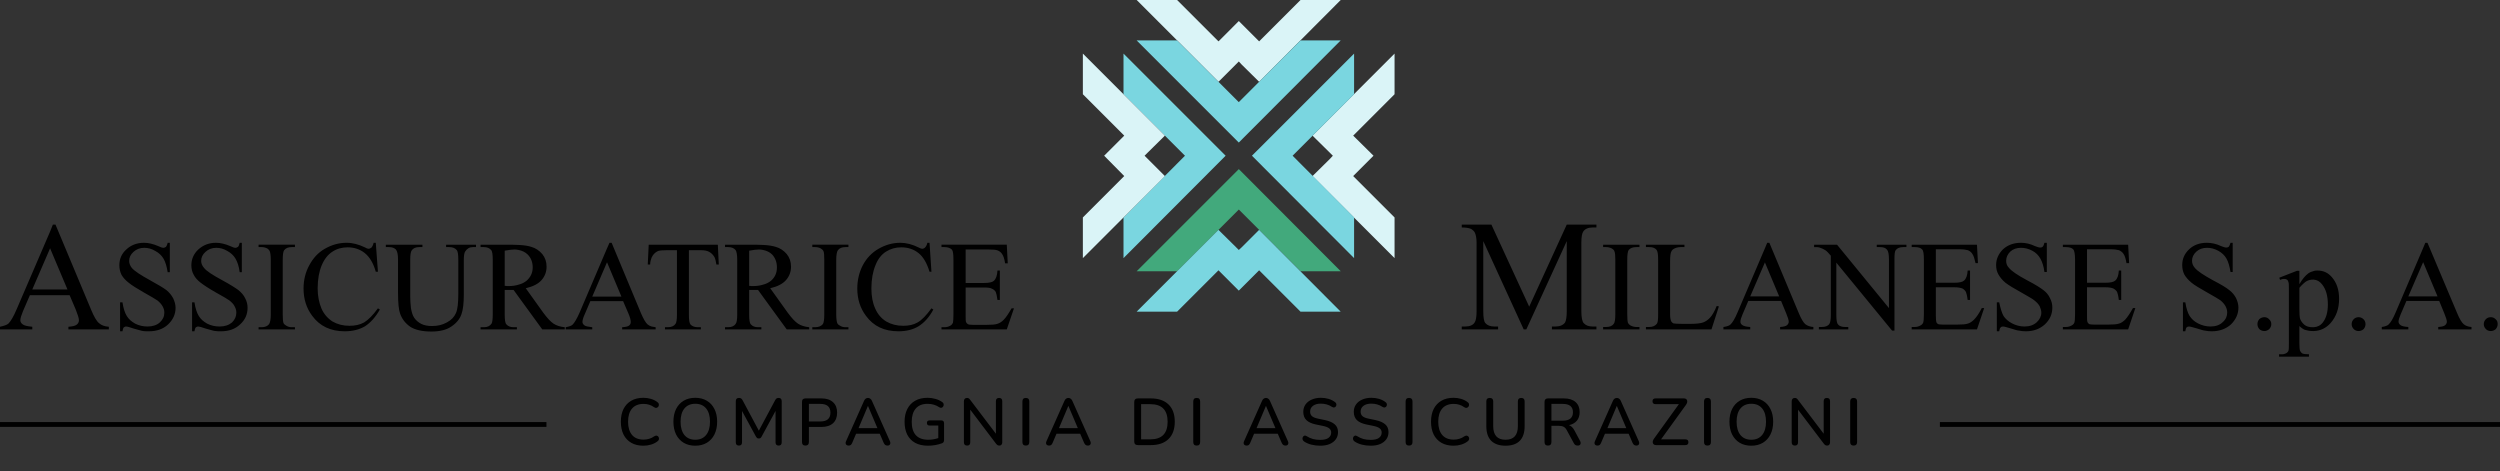 <svg xmlns="http://www.w3.org/2000/svg" width="366" height="69" viewBox="0 0 366 69" fill="none"><rect x="0" y="0" width="366" height="69" fill="#333333" stroke="none"/><g clip-path="url(#clip0)"><path d="M111.71 43.459V41.672C112.165 41.567 112.55 41.357 112.865 41.112C113.461 40.587 113.741 39.957 113.741 39.151C113.741 38.381 113.496 37.75 113.04 37.26C112.69 36.91 112.235 36.7 111.71 36.595V35.859C112.515 35.894 113.11 35.999 113.566 36.139C114.196 36.315 114.721 36.665 115.176 37.19C115.597 37.715 115.807 38.311 115.807 39.046C115.807 39.782 115.562 40.447 115.071 41.007C114.581 41.568 113.811 41.953 112.76 42.198L115.317 45.77C115.912 46.575 116.402 47.1 116.822 47.38C117.243 47.661 117.803 47.836 118.468 47.906V48.221H115.176L111.71 43.459ZM124.211 47.906V48.221H118.923V47.906H119.344C119.869 47.906 120.219 47.731 120.464 47.451C120.604 47.24 120.674 46.785 120.674 46.05V38.031C120.674 37.4 120.639 36.98 120.569 36.805C120.499 36.63 120.394 36.525 120.184 36.385C119.939 36.245 119.659 36.175 119.344 36.175H118.923V35.824H124.211V36.175H123.791C123.266 36.175 122.916 36.315 122.67 36.63C122.53 36.805 122.425 37.295 122.425 38.031V46.05C122.425 46.68 122.495 47.065 122.565 47.276C122.635 47.451 122.74 47.556 122.951 47.661C123.196 47.836 123.476 47.906 123.791 47.906H124.211ZM136.083 35.544L136.363 39.782H136.083C135.697 38.521 135.172 37.61 134.472 37.05C133.771 36.49 132.931 36.21 131.95 36.21C131.11 36.21 130.375 36.42 129.709 36.84C129.044 37.26 128.519 37.925 128.168 38.836C127.783 39.746 127.573 40.902 127.573 42.233C127.573 43.353 127.748 44.334 128.133 45.174C128.484 45.98 129.009 46.61 129.744 47.065C130.48 47.486 131.285 47.696 132.231 47.696C133.036 47.696 133.736 47.556 134.332 47.206C134.962 46.855 135.627 46.155 136.363 45.139L136.643 45.314C136.048 46.435 135.312 47.24 134.472 47.766C133.666 48.256 132.686 48.501 131.53 48.501C129.464 48.501 127.888 47.766 126.768 46.225C125.927 45.104 125.507 43.774 125.507 42.233C125.507 41.007 125.787 39.852 126.312 38.836C126.873 37.785 127.643 36.98 128.624 36.42C129.604 35.859 130.655 35.544 131.81 35.544C132.686 35.544 133.596 35.789 134.437 36.21C134.717 36.35 134.892 36.42 134.997 36.42C135.172 36.42 135.312 36.35 135.417 36.245C135.592 36.069 135.697 35.859 135.767 35.544H136.083ZM141.37 36.525V41.427H144.067C144.802 41.427 145.257 41.322 145.503 41.112C145.818 40.832 145.993 40.307 146.028 39.606H146.378V43.914H146.028C145.958 43.318 145.853 42.933 145.783 42.758C145.678 42.548 145.468 42.373 145.222 42.268C144.977 42.128 144.592 42.093 144.067 42.093H141.37V46.155C141.37 46.715 141.37 47.065 141.44 47.17C141.475 47.276 141.581 47.38 141.686 47.451C141.791 47.521 142.036 47.556 142.386 47.556H144.487C145.187 47.556 145.678 47.521 145.993 47.416C146.343 47.31 146.623 47.135 146.938 46.82C147.289 46.47 147.674 45.875 148.094 45.139H148.444L147.394 48.221H137.834V47.906H138.254C138.569 47.906 138.849 47.836 139.094 47.696C139.304 47.591 139.409 47.451 139.514 47.24C139.549 47.065 139.584 46.645 139.584 46.05V37.995C139.584 37.225 139.514 36.735 139.374 36.56C139.129 36.315 138.779 36.175 138.254 36.175H137.834V35.824H147.394L147.534 38.556H147.149C147.043 37.891 146.903 37.47 146.728 37.225C146.588 36.98 146.343 36.77 146.063 36.665C145.818 36.56 145.363 36.525 144.767 36.525H141.37ZM111.71 35.86V36.595C111.535 36.56 111.324 36.525 111.114 36.525C110.764 36.525 110.274 36.595 109.679 36.7V41.848C109.784 41.848 109.889 41.848 109.959 41.883H110.169C110.764 41.883 111.289 41.813 111.71 41.673V43.459L110.974 42.443H110.204H109.959H109.679V46.05C109.679 46.821 109.749 47.311 109.924 47.486C110.169 47.766 110.519 47.906 110.974 47.906H111.464V48.221H106.142V47.906H106.597C107.122 47.906 107.507 47.731 107.717 47.381C107.858 47.206 107.928 46.751 107.928 46.05V38.031C107.928 37.261 107.823 36.77 107.682 36.595C107.437 36.315 107.087 36.175 106.597 36.175H106.142V35.825H110.659C111.044 35.825 111.394 35.86 111.71 35.86ZM95.391 48.221V47.801C95.566 47.836 95.776 47.871 95.986 47.906V48.221H95.391ZM95.391 37.716C95.461 37.611 95.496 37.506 95.566 37.401C95.776 37.086 96.056 36.875 96.371 36.735C96.617 36.665 97.037 36.63 97.597 36.63H99.103V46.085C99.103 46.786 99.033 47.241 98.893 47.416C98.683 47.731 98.297 47.906 97.772 47.906H97.352V48.221H102.605V47.906H102.185C101.694 47.906 101.344 47.766 101.099 47.521C100.924 47.311 100.854 46.856 100.854 46.085V36.63H102.605C103.13 36.63 103.515 36.7 103.83 36.875C104.146 37.05 104.391 37.296 104.601 37.646C104.706 37.856 104.811 38.241 104.881 38.731H105.231L105.091 35.825H95.391V37.716ZM95.391 35.825V37.716C95.286 37.996 95.181 38.346 95.181 38.731H94.831L94.971 35.825H95.391ZM95.391 47.801C95.146 47.731 94.971 47.626 94.796 47.486C94.515 47.241 94.2 46.681 93.85 45.875L89.543 35.545H89.228L88.842 36.42V38.451L88.877 38.416L90.978 43.424H88.842V44.089H91.224L91.994 45.875C92.239 46.435 92.344 46.856 92.344 47.136C92.344 47.346 92.274 47.521 92.099 47.661C91.924 47.801 91.574 47.871 91.084 47.906V48.221H95.391V47.801ZM88.842 36.42V38.451L86.706 43.424H88.842V44.089H86.426L85.586 46.05C85.376 46.506 85.27 46.891 85.27 47.136C85.27 47.311 85.376 47.486 85.551 47.626C85.726 47.766 86.111 47.836 86.706 47.906V48.221H82.819V47.906C83.344 47.801 83.66 47.696 83.835 47.521C84.115 47.241 84.465 46.646 84.85 45.77L88.842 36.42ZM75.921 43.459V41.672C76.376 41.567 76.761 41.357 77.076 41.112C77.671 40.587 77.987 39.957 77.987 39.151C77.987 38.381 77.742 37.75 77.251 37.26C76.901 36.91 76.446 36.7 75.921 36.595V35.859C76.726 35.894 77.356 35.999 77.776 36.139C78.407 36.315 78.932 36.665 79.387 37.19C79.808 37.715 80.018 38.311 80.018 39.046C80.018 39.782 79.773 40.447 79.282 41.007C78.792 41.568 78.022 41.953 76.971 42.198L79.527 45.77C80.123 46.575 80.613 47.1 81.033 47.38C81.454 47.661 82.014 47.836 82.679 47.906V48.221H79.387L75.921 43.459ZM10.19 43.213H7.319V42.373H9.875L7.319 36.315V36.385V33.933L7.739 32.883H8.124L13.342 45.349C13.762 46.365 14.148 47.03 14.498 47.31C14.848 47.626 15.338 47.801 15.934 47.836V48.221H10.015V47.836C10.611 47.801 11.031 47.696 11.241 47.521C11.451 47.346 11.556 47.135 11.556 46.89C11.556 46.575 11.381 46.085 11.101 45.349L10.19 43.213ZM75.921 35.86V36.595C75.746 36.56 75.535 36.525 75.325 36.525C74.975 36.525 74.485 36.595 73.889 36.7V41.848C73.995 41.848 74.1 41.848 74.205 41.883H74.415C74.975 41.883 75.5 41.813 75.921 41.673V43.459L75.185 42.443H74.415H74.17H73.889V46.05C73.889 46.821 73.96 47.311 74.135 47.486C74.38 47.766 74.73 47.906 75.185 47.906H75.675V48.221H70.353V47.906H70.843C71.368 47.906 71.718 47.731 71.963 47.381C72.068 47.206 72.138 46.751 72.138 46.05V38.031C72.138 37.261 72.068 36.77 71.893 36.595C71.648 36.315 71.298 36.175 70.843 36.175H70.353V35.825H74.87C75.255 35.825 75.605 35.86 75.921 35.86ZM24.863 35.544V39.852H24.548C24.408 39.011 24.233 38.381 23.953 37.891C23.673 37.4 23.252 37.015 22.727 36.735C22.202 36.42 21.677 36.28 21.116 36.28C20.486 36.28 19.961 36.49 19.54 36.875C19.12 37.26 18.91 37.68 18.91 38.206C18.91 38.556 19.05 38.906 19.295 39.221C19.68 39.676 20.591 40.272 21.992 41.042C23.147 41.672 23.953 42.163 24.373 42.478C24.793 42.828 25.108 43.213 25.354 43.669C25.564 44.124 25.704 44.579 25.704 45.069C25.704 46.015 25.319 46.82 24.618 47.486C23.883 48.186 22.937 48.501 21.782 48.501C21.431 48.501 21.081 48.501 20.766 48.431C20.591 48.396 20.206 48.291 19.61 48.116C19.015 47.906 18.63 47.801 18.455 47.801C18.315 47.801 18.21 47.871 18.105 47.941C18.035 48.046 17.965 48.221 17.93 48.501H17.579V44.264H17.93C18.07 45.174 18.28 45.805 18.56 46.26C18.84 46.715 19.225 47.065 19.786 47.38C20.346 47.661 20.941 47.801 21.607 47.801C22.342 47.801 22.972 47.591 23.392 47.206C23.848 46.785 24.058 46.33 24.058 45.77C24.058 45.455 23.988 45.174 23.813 44.859C23.638 44.544 23.392 44.264 23.042 43.984C22.797 43.809 22.132 43.423 21.081 42.828C20.031 42.233 19.26 41.742 18.84 41.392C18.385 41.042 18.035 40.657 17.79 40.237C17.579 39.816 17.474 39.326 17.474 38.836C17.474 37.925 17.79 37.155 18.49 36.525C19.155 35.894 20.031 35.544 21.081 35.544C21.747 35.544 22.447 35.719 23.182 36.035C23.533 36.21 23.778 36.28 23.883 36.28C24.058 36.28 24.198 36.21 24.303 36.139C24.373 36.035 24.478 35.859 24.548 35.544H24.863ZM35.404 35.544V39.852H35.089C34.984 39.011 34.774 38.381 34.493 37.891C34.213 37.4 33.793 37.015 33.268 36.735C32.742 36.42 32.217 36.28 31.657 36.28C31.027 36.28 30.501 36.49 30.081 36.875C29.661 37.26 29.451 37.68 29.451 38.206C29.451 38.556 29.591 38.906 29.871 39.221C30.221 39.676 31.132 40.272 32.567 41.042C33.723 41.672 34.493 42.163 34.914 42.478C35.334 42.828 35.684 43.213 35.894 43.669C36.139 44.124 36.244 44.579 36.244 45.069C36.244 46.015 35.894 46.82 35.159 47.486C34.423 48.186 33.478 48.501 32.357 48.501C31.972 48.501 31.657 48.501 31.307 48.431C31.132 48.396 30.746 48.291 30.151 48.116C29.556 47.906 29.171 47.801 29.03 47.801C28.855 47.801 28.75 47.871 28.645 47.941C28.575 48.046 28.505 48.221 28.47 48.501H28.12V44.264H28.47C28.61 45.174 28.82 45.805 29.101 46.26C29.381 46.715 29.766 47.065 30.326 47.38C30.887 47.661 31.482 47.801 32.147 47.801C32.918 47.801 33.513 47.591 33.968 47.206C34.388 46.785 34.599 46.33 34.599 45.77C34.599 45.455 34.528 45.174 34.353 44.859C34.213 44.544 33.933 44.264 33.583 43.984C33.338 43.809 32.708 43.423 31.622 42.828C30.571 42.233 29.836 41.742 29.381 41.392C28.925 41.042 28.575 40.657 28.365 40.237C28.12 39.816 28.015 39.326 28.015 38.836C28.015 37.925 28.365 37.155 29.03 36.525C29.731 35.894 30.571 35.544 31.622 35.544C32.287 35.544 32.988 35.719 33.723 36.035C34.073 36.21 34.318 36.28 34.458 36.28C34.599 36.28 34.739 36.21 34.844 36.139C34.949 36.035 35.019 35.859 35.089 35.544H35.404ZM43.178 47.906V48.221H37.855V47.906H38.31C38.801 47.906 39.186 47.731 39.396 47.451C39.536 47.24 39.641 46.785 39.641 46.05V38.031C39.641 37.4 39.571 36.98 39.501 36.805C39.431 36.63 39.326 36.525 39.151 36.385C38.871 36.245 38.591 36.175 38.31 36.175H37.855V35.824H43.178V36.175H42.723C42.197 36.175 41.847 36.315 41.602 36.63C41.462 36.805 41.392 37.295 41.392 38.031V46.05C41.392 46.68 41.427 47.065 41.497 47.276C41.567 47.451 41.707 47.556 41.882 47.661C42.163 47.836 42.408 47.906 42.723 47.906H43.178ZM55.014 35.544L55.33 39.782H55.014C54.664 38.521 54.104 37.61 53.404 37.05C52.703 36.49 51.863 36.21 50.882 36.21C50.077 36.21 49.306 36.42 48.676 36.84C48.011 37.26 47.485 37.925 47.1 38.836C46.715 39.746 46.505 40.902 46.505 42.233C46.505 43.353 46.715 44.334 47.065 45.174C47.415 45.98 47.976 46.61 48.676 47.065C49.411 47.486 50.217 47.696 51.162 47.696C51.968 47.696 52.668 47.556 53.298 47.206C53.894 46.855 54.594 46.155 55.33 45.139L55.61 45.314C54.979 46.435 54.244 47.24 53.438 47.766C52.598 48.256 51.617 48.501 50.462 48.501C48.431 48.501 46.82 47.766 45.699 46.225C44.859 45.104 44.439 43.774 44.439 42.233C44.439 41.007 44.719 39.852 45.279 38.836C45.84 37.785 46.575 36.98 47.555 36.42C48.536 35.859 49.587 35.544 50.742 35.544C51.653 35.544 52.528 35.789 53.404 36.21C53.649 36.35 53.824 36.42 53.929 36.42C54.104 36.42 54.244 36.35 54.384 36.245C54.524 36.069 54.629 35.859 54.699 35.544H55.014ZM65.31 36.175V35.825H69.687V36.175H69.232C68.742 36.175 68.391 36.385 68.111 36.805C67.971 36.98 67.901 37.436 67.901 38.101V43.144C67.901 44.369 67.796 45.35 67.551 46.015C67.306 46.716 66.816 47.311 66.08 47.801C65.38 48.291 64.399 48.537 63.139 48.537C61.808 48.537 60.757 48.291 60.057 47.836C59.357 47.346 58.866 46.716 58.586 45.945C58.376 45.385 58.271 44.369 58.271 42.864V38.031C58.271 37.261 58.166 36.77 57.956 36.525C57.746 36.315 57.431 36.175 56.94 36.175H56.485V35.825H61.843V36.175H61.353C60.862 36.175 60.477 36.35 60.267 36.665C60.127 36.875 60.057 37.331 60.057 38.031V43.424C60.057 43.914 60.092 44.474 60.162 45.105C60.267 45.7 60.407 46.19 60.652 46.541C60.898 46.891 61.213 47.171 61.668 47.416C62.088 47.626 62.613 47.731 63.244 47.731C64.084 47.731 64.785 47.556 65.415 47.206C66.08 46.856 66.501 46.401 66.746 45.84C66.991 45.315 67.096 44.369 67.096 43.039V38.031C67.096 37.261 67.026 36.77 66.851 36.595C66.606 36.315 66.255 36.175 65.765 36.175H65.31ZM7.319 43.213H4.377L3.362 45.56C3.117 46.155 2.977 46.61 2.977 46.89C2.977 47.1 3.082 47.31 3.327 47.486C3.537 47.661 3.992 47.766 4.728 47.836V48.221H0V47.836C0.63 47.696 1.016 47.556 1.226 47.38C1.576 47.03 1.996 46.33 2.451 45.244L7.319 33.933V36.385L4.728 42.373H7.319V43.213Z" fill="black"></path><path d="M354.716 44.054V43.388H356.853L354.752 38.381L354.717 38.451V36.385L355.067 35.544H355.382L359.724 45.84C360.075 46.68 360.39 47.206 360.67 47.451C360.95 47.696 361.335 47.836 361.825 47.871V48.221H356.958V47.871C357.448 47.836 357.763 47.766 357.938 47.626C358.113 47.486 358.219 47.31 358.219 47.1C358.219 46.855 358.078 46.435 357.833 45.84L357.098 44.054H354.716ZM364.642 46.435C364.957 46.435 365.167 46.54 365.378 46.75C365.588 46.925 365.658 47.17 365.658 47.451C365.658 47.731 365.553 47.976 365.378 48.186C365.167 48.361 364.922 48.466 364.642 48.466C364.362 48.466 364.117 48.361 363.942 48.186C363.732 47.976 363.627 47.731 363.627 47.451C363.627 47.17 363.732 46.925 363.942 46.715C364.117 46.541 364.362 46.435 364.642 46.435ZM354.717 36.385V38.451L352.58 43.388H354.716V44.054H352.3L351.459 46.015C351.249 46.505 351.144 46.855 351.144 47.1C351.144 47.276 351.249 47.451 351.424 47.591C351.6 47.731 351.985 47.836 352.58 47.871V48.221H348.693V47.871C349.183 47.801 349.534 47.661 349.673 47.521C349.989 47.24 350.339 46.645 350.724 45.735L354.717 36.385ZM338.733 48.467V47.906C339.258 47.871 339.714 47.661 340.063 47.206C340.554 46.576 340.799 45.7 340.799 44.58C340.799 43.319 340.519 42.338 339.958 41.638C339.608 41.183 339.188 40.973 338.732 40.938V39.677C338.907 39.607 339.117 39.607 339.292 39.607C340.133 39.607 340.833 39.922 341.394 40.587C342.093 41.393 342.444 42.443 342.444 43.739C342.444 45.175 342.024 46.365 341.183 47.311C340.518 48.046 339.713 48.431 338.733 48.467ZM345.296 46.435C345.576 46.435 345.821 46.54 346.032 46.75C346.207 46.925 346.312 47.17 346.312 47.451C346.312 47.731 346.207 47.976 346.032 48.186C345.821 48.361 345.576 48.466 345.296 48.466C345.016 48.466 344.771 48.361 344.596 48.186C344.386 47.976 344.281 47.731 344.281 47.451C344.281 47.17 344.387 46.925 344.596 46.715C344.771 46.541 345.016 46.435 345.296 46.435ZM338.732 39.677V40.938L338.593 40.937C338.278 40.937 337.997 41.007 337.717 41.147C337.507 41.252 337.122 41.567 336.632 42.128V45.244C336.632 45.945 336.666 46.365 336.702 46.575C336.807 46.925 337.017 47.24 337.332 47.521C337.648 47.801 338.068 47.906 338.593 47.906L338.733 47.906V48.467L338.628 48.466C338.173 48.466 337.788 48.396 337.437 48.291C337.192 48.186 336.912 48.011 336.632 47.731V50.287C336.632 50.847 336.667 51.198 336.738 51.373C336.808 51.513 336.912 51.653 337.088 51.758C337.263 51.828 337.578 51.863 338.033 51.863V52.213H333.656V51.863H333.901C334.216 51.898 334.496 51.828 334.741 51.688C334.846 51.618 334.952 51.513 335.022 51.373C335.092 51.198 335.092 50.847 335.092 50.217V42.303C335.092 41.778 335.092 41.427 335.022 41.287C334.987 41.112 334.917 41.007 334.812 40.937C334.706 40.867 334.566 40.832 334.356 40.832C334.216 40.832 334.041 40.867 333.796 40.972L333.69 40.657L336.282 39.641H336.632V41.602C337.052 40.867 337.508 40.342 337.928 40.027C338.172 39.852 338.451 39.748 338.732 39.677ZM258.369 44.054V43.388H260.47L258.369 38.381V38.451V36.385L258.719 35.544H259.034L263.341 45.84C263.692 46.68 264.006 47.206 264.286 47.451C264.602 47.696 264.987 47.836 265.477 47.871V48.221H260.609V47.871C261.1 47.836 261.414 47.766 261.59 47.626C261.765 47.486 261.87 47.31 261.87 47.1C261.87 46.855 261.73 46.435 261.485 45.84L260.749 44.054H258.369ZM265.583 35.825H268.944L276.543 45.105V37.961C276.543 37.226 276.438 36.735 276.263 36.56C276.053 36.28 275.703 36.175 275.213 36.175H274.757V35.825H279.1V36.175H278.645C278.119 36.175 277.769 36.315 277.523 36.63C277.383 36.84 277.349 37.261 277.349 37.961V48.397H276.998L268.839 38.451V46.085C268.839 46.821 268.909 47.311 269.084 47.486C269.295 47.766 269.68 47.871 270.135 47.871H270.59V48.221H266.283V47.871H266.703C267.228 47.871 267.614 47.731 267.824 47.416C267.964 47.206 268.034 46.751 268.034 46.085V37.436C267.684 37.016 267.404 36.735 267.229 36.63C267.019 36.49 266.739 36.35 266.388 36.245C266.213 36.175 265.933 36.175 265.583 36.175L265.583 35.825ZM283.407 36.49V41.393H286.138C286.838 41.393 287.294 41.288 287.539 41.078C287.854 40.797 288.03 40.307 288.064 39.607H288.415V43.914H288.064C287.994 43.319 287.889 42.934 287.819 42.759C287.714 42.548 287.539 42.373 287.294 42.233C287.013 42.128 286.629 42.058 286.138 42.058H283.407V46.155C283.407 46.681 283.442 47.031 283.477 47.136C283.512 47.276 283.617 47.346 283.722 47.451C283.862 47.486 284.072 47.521 284.423 47.521H286.523C287.224 47.521 287.749 47.486 288.064 47.381C288.379 47.311 288.66 47.101 288.975 46.821C289.36 46.435 289.745 45.875 290.13 45.105H290.481L289.43 48.221H279.87V47.871H280.325C280.606 47.871 280.886 47.801 281.131 47.661C281.341 47.556 281.481 47.416 281.551 47.241C281.621 47.031 281.656 46.646 281.656 46.015V37.996C281.656 37.191 281.586 36.7 281.411 36.525C281.201 36.28 280.816 36.175 280.325 36.175H279.87V35.825H289.43L289.57 38.521H289.22C289.08 37.891 288.94 37.436 288.764 37.191C288.624 36.946 288.414 36.77 288.099 36.63C287.854 36.56 287.434 36.49 286.803 36.49H283.407ZM299.655 35.544V39.816H299.305C299.2 39.011 298.99 38.346 298.71 37.855C298.43 37.365 298.044 36.98 297.519 36.7C296.994 36.42 296.433 36.28 295.873 36.28C295.243 36.28 294.718 36.455 294.297 36.84C293.912 37.225 293.702 37.68 293.702 38.171C293.702 38.556 293.807 38.906 294.087 39.186C294.472 39.676 295.348 40.272 296.784 41.042C297.939 41.638 298.71 42.128 299.165 42.478C299.585 42.793 299.9 43.178 300.11 43.633C300.356 44.089 300.461 44.544 300.461 45.034C300.461 45.98 300.11 46.785 299.375 47.486C298.64 48.151 297.729 48.501 296.574 48.501C296.223 48.501 295.874 48.466 295.558 48.396C295.348 48.396 294.963 48.256 294.367 48.081C293.772 47.906 293.422 47.801 293.247 47.801C293.107 47.801 292.967 47.836 292.897 47.941C292.792 48.011 292.722 48.221 292.686 48.501H292.336V44.264H292.686C292.861 45.139 293.071 45.805 293.317 46.26C293.596 46.68 294.017 47.065 294.577 47.346C295.103 47.626 295.733 47.801 296.363 47.801C297.134 47.801 297.729 47.591 298.184 47.17C298.604 46.785 298.85 46.295 298.85 45.77C298.85 45.455 298.744 45.139 298.604 44.824C298.43 44.509 298.149 44.229 297.799 43.949C297.589 43.774 296.924 43.388 295.873 42.793C294.788 42.198 294.052 41.742 293.597 41.392C293.141 41.007 292.826 40.622 292.581 40.202C292.336 39.782 292.231 39.326 292.231 38.801C292.231 37.925 292.581 37.155 293.246 36.49C293.947 35.859 294.822 35.544 295.873 35.544C296.538 35.544 297.203 35.684 297.939 36.035C298.289 36.175 298.534 36.245 298.674 36.245C298.849 36.245 298.954 36.21 299.059 36.105C299.164 35.999 299.234 35.824 299.305 35.544H299.655ZM305.539 36.49V41.393H308.235C308.971 41.393 309.425 41.288 309.671 41.078C309.986 40.797 310.161 40.307 310.196 39.607H310.547V43.914H310.196C310.126 43.319 310.021 42.934 309.951 42.759C309.846 42.548 309.636 42.373 309.391 42.233C309.146 42.128 308.761 42.058 308.235 42.058H305.539V46.155C305.539 46.681 305.539 47.031 305.609 47.136C305.644 47.276 305.749 47.346 305.854 47.451C305.994 47.486 306.204 47.521 306.554 47.521H308.655C309.355 47.521 309.881 47.486 310.196 47.381C310.511 47.311 310.792 47.101 311.106 46.821C311.457 46.435 311.842 45.875 312.262 45.105H312.613L311.562 48.221H302.002V47.871H302.422C302.737 47.871 303.017 47.801 303.263 47.661C303.473 47.556 303.613 47.416 303.683 47.241C303.753 47.031 303.788 46.646 303.788 46.015V37.996C303.788 37.191 303.683 36.7 303.543 36.525C303.333 36.28 302.947 36.175 302.422 36.175H302.002V35.825H311.562L311.702 38.521H311.317C311.212 37.891 311.072 37.436 310.897 37.191C310.757 36.946 310.511 36.77 310.231 36.63C309.986 36.56 309.531 36.49 308.936 36.49H305.539ZM326.865 35.544V39.816H326.55C326.41 39.011 326.235 38.346 325.955 37.855C325.675 37.365 325.255 36.98 324.729 36.7C324.204 36.42 323.679 36.28 323.118 36.28C322.488 36.28 321.963 36.455 321.542 36.84C321.123 37.225 320.912 37.68 320.912 38.171C320.912 38.556 321.052 38.906 321.297 39.186C321.682 39.676 322.593 40.272 323.994 41.042C325.149 41.638 325.955 42.128 326.375 42.478C326.795 42.793 327.11 43.178 327.355 43.633C327.566 44.089 327.706 44.544 327.706 45.034C327.706 45.98 327.32 46.785 326.621 47.486C325.885 48.151 324.94 48.501 323.784 48.501C323.434 48.501 323.084 48.466 322.769 48.396C322.593 48.396 322.208 48.256 321.613 48.081C321.017 47.906 320.632 47.801 320.457 47.801C320.317 47.801 320.212 47.836 320.107 47.941C320.037 48.011 319.967 48.221 319.932 48.501H319.582V44.264H319.932C320.072 45.139 320.282 45.805 320.562 46.26C320.842 46.68 321.228 47.065 321.788 47.346C322.348 47.626 322.944 47.801 323.609 47.801C324.345 47.801 324.975 47.591 325.395 47.17C325.851 46.785 326.06 46.295 326.06 45.77C326.06 45.455 325.99 45.139 325.815 44.824C325.64 44.509 325.395 44.229 325.045 43.949C324.8 43.774 324.134 43.388 323.084 42.793C322.033 42.198 321.263 41.742 320.843 41.392C320.387 41.007 320.038 40.622 319.792 40.202C319.582 39.782 319.477 39.326 319.477 38.801C319.477 37.925 319.792 37.155 320.493 36.49C321.158 35.859 322.034 35.544 323.084 35.544C323.75 35.544 324.45 35.684 325.185 36.035C325.535 36.175 325.781 36.245 325.886 36.245C326.06 36.245 326.2 36.21 326.305 36.105C326.376 35.999 326.48 35.824 326.551 35.544H326.865ZM331.503 46.435C331.783 46.435 332.028 46.54 332.204 46.75C332.414 46.925 332.518 47.17 332.518 47.451C332.518 47.731 332.413 47.976 332.204 48.186C331.993 48.361 331.783 48.466 331.503 48.466C331.223 48.466 330.978 48.361 330.768 48.186C330.593 47.976 330.488 47.731 330.488 47.451C330.488 47.17 330.593 46.925 330.768 46.715C330.978 46.541 331.223 46.435 331.503 46.435ZM223.07 48.221L217.152 35.299V45.56C217.152 46.505 217.257 47.1 217.467 47.31C217.747 47.626 218.167 47.801 218.763 47.801H219.322V48.221H214V47.801H214.525C215.19 47.801 215.646 47.591 215.891 47.206C216.066 46.96 216.171 46.4 216.171 45.56V35.544C216.171 34.879 216.066 34.389 215.926 34.073C215.821 33.863 215.646 33.688 215.366 33.513C215.051 33.373 214.595 33.303 214 33.303V32.883H218.342L223.875 44.894L229.373 32.883H233.716V33.303H233.156C232.525 33.303 232.035 33.513 231.789 33.898C231.615 34.144 231.51 34.669 231.51 35.544V45.56C231.51 46.505 231.65 47.1 231.86 47.31C232.14 47.626 232.56 47.801 233.156 47.801H233.716V48.221H227.202V47.801H227.727C228.393 47.801 228.848 47.591 229.128 47.206C229.268 46.96 229.373 46.4 229.373 45.56V35.299L223.455 48.221H223.07ZM258.369 36.385V38.451L256.233 43.388H258.369V44.054H255.952L255.111 46.015C254.901 46.505 254.797 46.855 254.797 47.1C254.797 47.276 254.867 47.451 255.077 47.591C255.252 47.731 255.637 47.836 256.233 47.871V48.221H252.31V47.871C252.836 47.801 253.186 47.661 253.326 47.521C253.641 47.24 253.991 46.645 254.377 45.735L258.369 36.385ZM240.019 47.871V48.221H234.696V47.871H235.151C235.642 47.871 236.027 47.731 236.237 47.416C236.412 47.241 236.482 46.751 236.482 46.015V37.996C236.482 37.401 236.447 36.98 236.342 36.77C236.307 36.63 236.167 36.49 235.992 36.385C235.712 36.245 235.431 36.175 235.151 36.175H234.696V35.825H240.018V36.175H239.563C239.037 36.175 238.687 36.315 238.442 36.595C238.302 36.805 238.231 37.261 238.231 37.996V46.015C238.231 46.646 238.266 47.066 238.337 47.276C238.407 47.416 238.547 47.556 238.722 47.661C239.002 47.801 239.282 47.871 239.563 47.871H240.019ZM251.33 44.79L251.645 44.86L250.56 48.221H240.964V47.871H241.455C241.98 47.871 242.331 47.696 242.576 47.381C242.716 47.171 242.75 46.716 242.75 46.015V37.996C242.75 37.226 242.68 36.77 242.505 36.56C242.26 36.28 241.91 36.175 241.455 36.175H240.964V35.825H246.602V36.175C245.938 36.14 245.482 36.21 245.202 36.35C244.957 36.455 244.746 36.63 244.676 36.84C244.571 37.016 244.502 37.506 244.502 38.241V46.015C244.502 46.506 244.572 46.856 244.676 47.066C244.747 47.171 244.851 47.276 244.992 47.346C245.167 47.381 245.622 47.416 246.427 47.416H247.338C248.283 47.416 248.949 47.346 249.334 47.206C249.719 47.066 250.07 46.821 250.384 46.471C250.7 46.12 251.015 45.56 251.33 44.79Z" fill="black"></path><path fill-rule="evenodd" clip-rule="evenodd" d="M166.41 39.711H172.328L181.363 30.676L190.397 39.711H196.281L181.363 24.758L166.41 39.711Z" fill="#42A97C"></path><path fill-rule="evenodd" clip-rule="evenodd" d="M196.281 0H190.397L184.339 6.058L181.363 3.082L178.387 6.058L172.328 0H166.41L178.387 11.976L180.943 9.42L181.363 9L181.783 9.455L184.339 11.976L196.281 0Z" fill="#DAF4F7"></path><path fill-rule="evenodd" clip-rule="evenodd" d="M204.163 37.787V31.834L198.106 25.775L201.082 22.798L198.106 19.857L204.163 13.798V7.846L192.152 19.857L194.744 22.413L195.129 22.798L194.709 23.253L192.152 25.775L204.163 37.787Z" fill="#DAF4F7"></path><path fill-rule="evenodd" clip-rule="evenodd" d="M166.406 45.629H172.324L178.383 39.571L181.359 42.547L184.335 39.571L190.394 45.629H196.277L184.335 33.652L181.779 36.209L181.359 36.594L180.939 36.174L178.383 33.652L166.406 45.629Z" fill="#7AD6E0"></path><path fill-rule="evenodd" clip-rule="evenodd" d="M196.277 5.918H190.394L181.359 14.952L172.324 5.918H166.406L181.359 20.87L196.277 5.918Z" fill="#7AD6E0"></path><path fill-rule="evenodd" clip-rule="evenodd" d="M198.238 37.787V31.834L189.238 22.798L198.238 13.798V7.846L183.285 22.798L198.238 37.787Z" fill="#7AD6E0"></path><path fill-rule="evenodd" clip-rule="evenodd" d="M164.48 7.846V13.798L173.48 22.798L164.48 31.834V37.787L179.433 22.798L164.48 7.846Z" fill="#7AD6E0"></path><path fill-rule="evenodd" clip-rule="evenodd" d="M158.531 7.846V13.798L164.589 19.857L161.648 22.798L164.589 25.775L158.531 31.834V37.787L170.543 25.775L167.986 23.219L167.566 22.798L167.986 22.378L170.543 19.857L158.531 7.846Z" fill="#DAF4F7"></path><path d="M94.191 65.251C93.499 65.251 92.907 65.109 92.416 64.825C91.924 64.54 91.546 64.136 91.281 63.612C91.022 63.082 90.893 62.458 90.893 61.74C90.893 61.022 91.022 60.401 91.281 59.878C91.546 59.354 91.924 58.95 92.416 58.665C92.907 58.38 93.499 58.238 94.191 58.238C94.573 58.238 94.938 58.29 95.287 58.394C95.643 58.497 95.95 58.646 96.209 58.84C96.351 58.93 96.432 59.04 96.451 59.169C96.477 59.292 96.458 59.406 96.393 59.509C96.335 59.606 96.247 59.671 96.131 59.703C96.015 59.735 95.885 59.703 95.743 59.606C95.523 59.444 95.284 59.325 95.025 59.247C94.773 59.169 94.505 59.131 94.22 59.131C93.483 59.131 92.92 59.357 92.532 59.81C92.144 60.262 91.95 60.906 91.95 61.74C91.95 62.574 92.144 63.221 92.532 63.68C92.92 64.133 93.483 64.359 94.22 64.359C94.505 64.359 94.776 64.32 95.035 64.243C95.3 64.165 95.549 64.042 95.782 63.874C95.924 63.783 96.05 63.754 96.16 63.787C96.27 63.812 96.354 63.874 96.412 63.971C96.471 64.068 96.49 64.178 96.471 64.301C96.451 64.417 96.383 64.517 96.267 64.602C95.995 64.815 95.678 64.977 95.316 65.087C94.961 65.196 94.585 65.251 94.191 65.251ZM101.789 65.251C101.136 65.251 100.57 65.109 100.092 64.825C99.613 64.534 99.241 64.126 98.976 63.602C98.718 63.072 98.588 62.451 98.588 61.74C98.588 61.022 98.718 60.401 98.976 59.878C99.241 59.354 99.613 58.95 100.092 58.665C100.57 58.38 101.136 58.238 101.789 58.238C102.436 58.238 102.998 58.38 103.477 58.665C103.962 58.95 104.334 59.354 104.593 59.878C104.858 60.401 104.99 61.019 104.99 61.73C104.99 62.448 104.858 63.072 104.593 63.602C104.334 64.126 103.962 64.534 103.477 64.825C102.998 65.109 102.436 65.251 101.789 65.251ZM101.789 64.378C102.468 64.378 102.995 64.149 103.37 63.69C103.752 63.224 103.943 62.574 103.943 61.74C103.943 60.906 103.755 60.259 103.38 59.8C103.005 59.341 102.475 59.111 101.789 59.111C101.11 59.111 100.58 59.341 100.198 59.8C99.823 60.259 99.636 60.906 99.636 61.74C99.636 62.574 99.823 63.224 100.198 63.69C100.58 64.149 101.11 64.378 101.789 64.378ZM108.185 65.232C107.875 65.232 107.72 65.073 107.72 64.757V58.733C107.72 58.416 107.875 58.258 108.185 58.258C108.321 58.258 108.425 58.283 108.496 58.335C108.573 58.387 108.644 58.471 108.709 58.587L111.095 63.05L113.482 58.587C113.546 58.471 113.614 58.387 113.685 58.335C113.763 58.283 113.866 58.258 113.996 58.258C114.293 58.258 114.442 58.416 114.442 58.733V64.757C114.442 65.073 114.293 65.232 113.996 65.232C113.692 65.232 113.54 65.073 113.54 64.757V60.159L111.503 63.913C111.451 64.01 111.396 64.081 111.338 64.126C111.28 64.171 111.199 64.194 111.095 64.194C110.985 64.194 110.898 64.171 110.833 64.126C110.775 64.074 110.72 64.003 110.669 63.913L108.632 60.169V64.757C108.632 65.073 108.483 65.232 108.185 65.232ZM117.918 65.232C117.581 65.232 117.413 65.061 117.413 64.718V58.84C117.413 58.497 117.585 58.326 117.927 58.326H120.246C120.983 58.326 121.552 58.51 121.953 58.879C122.354 59.241 122.554 59.752 122.554 60.411C122.554 61.077 122.354 61.594 121.953 61.963C121.552 62.325 120.983 62.506 120.246 62.506H118.422V64.718C118.422 65.061 118.254 65.232 117.918 65.232ZM118.422 61.701H120.1C121.083 61.701 121.575 61.271 121.575 60.411C121.575 59.557 121.083 59.131 120.1 59.131H118.422V61.701ZM124.255 65.232C124.061 65.232 123.925 65.171 123.848 65.048C123.776 64.918 123.783 64.763 123.867 64.582L126.496 58.684C126.56 58.536 126.641 58.429 126.738 58.364C126.835 58.293 126.948 58.258 127.078 58.258C127.194 58.258 127.301 58.293 127.398 58.364C127.501 58.429 127.585 58.536 127.65 58.684L130.279 64.582C130.363 64.77 130.369 64.925 130.298 65.048C130.233 65.171 130.107 65.232 129.92 65.232C129.777 65.232 129.664 65.196 129.58 65.125C129.496 65.054 129.422 64.944 129.357 64.796L128.795 63.496H125.332L124.779 64.796C124.714 64.951 124.643 65.064 124.565 65.135C124.488 65.2 124.384 65.232 124.255 65.232ZM127.058 59.441L125.691 62.681H128.455L127.078 59.441H127.058ZM135.863 65.251C135.119 65.251 134.492 65.112 133.981 64.834C133.47 64.55 133.082 64.146 132.817 63.622C132.558 63.098 132.429 62.474 132.429 61.75C132.429 61.032 132.561 60.411 132.826 59.887C133.092 59.357 133.476 58.95 133.981 58.665C134.485 58.38 135.09 58.238 135.795 58.238C136.183 58.238 136.561 58.29 136.93 58.394C137.305 58.49 137.651 58.652 137.967 58.879C138.077 58.956 138.139 59.053 138.152 59.169C138.171 59.279 138.152 59.386 138.094 59.49C138.042 59.587 137.964 59.654 137.861 59.693C137.757 59.726 137.641 59.703 137.512 59.625C137.259 59.451 136.994 59.325 136.716 59.247C136.438 59.163 136.131 59.121 135.795 59.121C135.038 59.121 134.462 59.35 134.068 59.81C133.674 60.262 133.476 60.909 133.476 61.75C133.476 62.61 133.677 63.263 134.078 63.709C134.485 64.155 135.093 64.378 135.901 64.378C136.393 64.378 136.881 64.297 137.366 64.136V62.303H136.115C135.837 62.303 135.698 62.173 135.698 61.915C135.698 61.669 135.837 61.546 136.115 61.546H137.793C138.071 61.546 138.21 61.685 138.21 61.963V64.407C138.21 64.653 138.119 64.812 137.938 64.883C137.66 64.993 137.334 65.083 136.959 65.154C136.584 65.219 136.218 65.251 135.863 65.251ZM141.59 65.232C141.273 65.232 141.115 65.07 141.115 64.747V58.762C141.115 58.6 141.153 58.477 141.231 58.394C141.315 58.303 141.425 58.258 141.561 58.258C141.677 58.258 141.768 58.28 141.832 58.326C141.897 58.364 141.968 58.439 142.046 58.549L145.8 63.496V58.733C145.8 58.416 145.955 58.258 146.265 58.258C146.576 58.258 146.731 58.416 146.731 58.733V64.757C146.731 64.905 146.692 65.022 146.614 65.106C146.543 65.19 146.446 65.232 146.323 65.232C146.201 65.232 146.104 65.209 146.032 65.164C145.961 65.119 145.884 65.041 145.8 64.931L142.046 59.975V64.747C142.046 65.07 141.894 65.232 141.59 65.232ZM150.186 65.232C149.849 65.232 149.681 65.061 149.681 64.718V58.772C149.681 58.429 149.849 58.258 150.186 58.258C150.522 58.258 150.69 58.429 150.69 58.772V64.718C150.69 65.061 150.522 65.232 150.186 65.232ZM153.596 65.232C153.402 65.232 153.266 65.171 153.189 65.048C153.117 64.918 153.124 64.763 153.208 64.582L155.837 58.684C155.901 58.536 155.982 58.429 156.079 58.364C156.176 58.293 156.289 58.258 156.419 58.258C156.535 58.258 156.642 58.293 156.739 58.364C156.842 58.429 156.926 58.536 156.991 58.684L159.62 64.582C159.704 64.77 159.71 64.925 159.639 65.048C159.574 65.171 159.448 65.232 159.261 65.232C159.118 65.232 159.005 65.196 158.921 65.125C158.837 65.054 158.763 64.944 158.698 64.796L158.136 63.496H154.673L154.12 64.796C154.055 64.951 153.984 65.064 153.906 65.135C153.829 65.2 153.725 65.232 153.596 65.232ZM156.399 59.441L155.032 62.681H157.796L156.419 59.441H156.399ZM166.594 65.164C166.232 65.164 166.051 64.983 166.051 64.621V58.869C166.051 58.507 166.232 58.326 166.594 58.326H168.466C169.591 58.326 170.458 58.62 171.066 59.208C171.68 59.797 171.987 60.641 171.987 61.74C171.987 62.839 171.68 63.686 171.066 64.281C170.458 64.87 169.591 65.164 168.466 65.164H166.594ZM167.06 64.32H168.408C170.096 64.32 170.94 63.46 170.94 61.74C170.94 60.026 170.096 59.169 168.408 59.169H167.06V64.32ZM175.198 65.232C174.861 65.232 174.693 65.061 174.693 64.718V58.772C174.693 58.429 174.861 58.258 175.198 58.258C175.534 58.258 175.702 58.429 175.702 58.772V64.718C175.702 65.061 175.534 65.232 175.198 65.232ZM182.524 65.232C182.33 65.232 182.194 65.171 182.116 65.048C182.045 64.918 182.051 64.763 182.136 64.582L184.764 58.684C184.829 58.536 184.91 58.429 185.007 58.364C185.104 58.293 185.217 58.258 185.346 58.258C185.463 58.258 185.569 58.293 185.666 58.364C185.77 58.429 185.854 58.536 185.919 58.684L188.547 64.582C188.631 64.77 188.638 64.925 188.567 65.048C188.502 65.171 188.376 65.232 188.188 65.232C188.046 65.232 187.933 65.196 187.849 65.125C187.765 65.054 187.69 64.944 187.626 64.796L187.063 63.496H183.6L183.047 64.796C182.983 64.951 182.912 65.064 182.834 65.135C182.756 65.2 182.653 65.232 182.524 65.232ZM185.327 59.441L183.959 62.681H186.724L185.346 59.441H185.327ZM193.276 65.251C192.83 65.251 192.4 65.2 191.986 65.096C191.578 64.993 191.223 64.838 190.919 64.631C190.796 64.546 190.722 64.446 190.696 64.33C190.67 64.207 190.68 64.097 190.725 64C190.777 63.897 190.851 63.825 190.948 63.787C191.051 63.748 191.168 63.77 191.297 63.855C191.588 64.042 191.895 64.181 192.219 64.272C192.542 64.356 192.894 64.398 193.276 64.398C193.826 64.398 194.23 64.301 194.488 64.107C194.754 63.906 194.886 63.648 194.886 63.331C194.886 63.072 194.792 62.868 194.605 62.72C194.417 62.565 194.104 62.442 193.664 62.351L192.626 62.138C192.012 62.008 191.553 61.795 191.249 61.498C190.951 61.2 190.802 60.799 190.802 60.295C190.802 59.887 190.909 59.528 191.123 59.218C191.342 58.908 191.646 58.668 192.034 58.5C192.422 58.326 192.869 58.238 193.373 58.238C193.774 58.238 194.149 58.29 194.498 58.394C194.854 58.497 195.171 58.655 195.449 58.869C195.559 58.946 195.623 59.04 195.643 59.15C195.662 59.26 195.646 59.364 195.594 59.461C195.542 59.551 195.465 59.612 195.361 59.645C195.258 59.677 195.138 59.651 195.003 59.567C194.75 59.399 194.492 59.279 194.227 59.208C193.961 59.131 193.674 59.092 193.363 59.092C192.885 59.092 192.503 59.199 192.219 59.412C191.941 59.625 191.802 59.91 191.802 60.266C191.802 60.537 191.889 60.754 192.063 60.916C192.238 61.077 192.529 61.2 192.936 61.284L193.965 61.498C194.611 61.633 195.093 61.843 195.41 62.128C195.727 62.406 195.885 62.784 195.885 63.263C195.885 63.664 195.779 64.013 195.565 64.311C195.352 64.608 195.051 64.841 194.663 65.009C194.275 65.171 193.813 65.251 193.276 65.251ZM200.668 65.251C200.222 65.251 199.792 65.2 199.378 65.096C198.97 64.993 198.615 64.838 198.311 64.631C198.188 64.546 198.114 64.446 198.088 64.33C198.062 64.207 198.072 64.097 198.117 64C198.169 63.897 198.243 63.825 198.34 63.787C198.443 63.748 198.56 63.77 198.689 63.855C198.98 64.042 199.287 64.181 199.611 64.272C199.934 64.356 200.286 64.398 200.668 64.398C201.218 64.398 201.622 64.301 201.88 64.107C202.146 63.906 202.278 63.648 202.278 63.331C202.278 63.072 202.184 62.868 201.997 62.72C201.809 62.565 201.496 62.442 201.056 62.351L200.018 62.138C199.404 62.008 198.945 61.795 198.641 61.498C198.343 61.2 198.194 60.799 198.194 60.295C198.194 59.887 198.301 59.528 198.515 59.218C198.734 58.908 199.038 58.668 199.426 58.5C199.814 58.326 200.261 58.238 200.765 58.238C201.166 58.238 201.541 58.29 201.89 58.394C202.246 58.497 202.563 58.655 202.841 58.869C202.951 58.946 203.015 59.04 203.035 59.15C203.054 59.26 203.038 59.364 202.986 59.461C202.935 59.551 202.857 59.612 202.753 59.645C202.65 59.677 202.53 59.651 202.395 59.567C202.142 59.399 201.884 59.279 201.619 59.208C201.353 59.131 201.066 59.092 200.755 59.092C200.277 59.092 199.895 59.199 199.611 59.412C199.333 59.625 199.194 59.91 199.194 60.266C199.194 60.537 199.281 60.754 199.455 60.916C199.63 61.077 199.921 61.2 200.328 61.284L201.357 61.498C202.003 61.633 202.485 61.843 202.802 62.128C203.119 62.406 203.277 62.784 203.277 63.263C203.277 63.664 203.171 64.013 202.957 64.311C202.744 64.608 202.443 64.841 202.055 65.009C201.667 65.171 201.205 65.251 200.668 65.251ZM206.285 65.232C205.949 65.232 205.781 65.061 205.781 64.718V58.772C205.781 58.429 205.949 58.258 206.285 58.258C206.621 58.258 206.789 58.429 206.789 58.772V64.718C206.789 65.061 206.621 65.232 206.285 65.232ZM212.799 65.251C212.107 65.251 211.516 65.109 211.024 64.825C210.533 64.54 210.154 64.136 209.889 63.612C209.631 63.082 209.501 62.458 209.501 61.74C209.501 61.022 209.631 60.401 209.889 59.878C210.154 59.354 210.533 58.95 211.024 58.665C211.516 58.38 212.107 58.238 212.799 58.238C213.181 58.238 213.546 58.29 213.895 58.394C214.251 58.497 214.558 58.646 214.817 58.84C214.959 58.93 215.04 59.04 215.059 59.169C215.085 59.292 215.066 59.406 215.001 59.509C214.943 59.606 214.856 59.671 214.739 59.703C214.623 59.735 214.494 59.703 214.351 59.606C214.131 59.444 213.892 59.325 213.633 59.247C213.381 59.169 213.113 59.131 212.828 59.131C212.091 59.131 211.529 59.357 211.141 59.81C210.753 60.262 210.559 60.906 210.559 61.74C210.559 62.574 210.753 63.221 211.141 63.68C211.529 64.133 212.091 64.359 212.828 64.359C213.113 64.359 213.385 64.32 213.643 64.243C213.908 64.165 214.157 64.042 214.39 63.874C214.532 63.783 214.658 63.754 214.768 63.787C214.878 63.812 214.962 63.874 215.021 63.971C215.079 64.068 215.098 64.178 215.079 64.301C215.059 64.417 214.991 64.517 214.875 64.602C214.603 64.815 214.287 64.977 213.924 65.087C213.569 65.196 213.194 65.251 212.799 65.251ZM220.412 65.251C219.5 65.251 218.801 65.012 218.316 64.534C217.838 64.049 217.599 63.34 217.599 62.409V58.762C217.599 58.426 217.767 58.258 218.103 58.258C218.439 58.258 218.607 58.426 218.607 58.762V62.39C218.607 63.715 219.209 64.378 220.412 64.378C221.614 64.378 222.216 63.715 222.216 62.39V58.762C222.216 58.426 222.381 58.258 222.711 58.258C223.04 58.258 223.205 58.426 223.205 58.762V62.409C223.205 63.34 222.969 64.049 222.497 64.534C222.025 65.012 221.33 65.251 220.412 65.251ZM226.624 65.232C226.287 65.232 226.119 65.061 226.119 64.718V58.84C226.119 58.497 226.29 58.326 226.633 58.326H228.952C229.689 58.326 230.258 58.503 230.659 58.859C231.06 59.208 231.26 59.7 231.26 60.334C231.26 60.844 231.124 61.265 230.853 61.594C230.581 61.918 230.196 62.134 229.698 62.244C230.009 62.348 230.271 62.597 230.484 62.991L231.318 64.543C231.415 64.718 231.435 64.876 231.377 65.019C231.318 65.161 231.186 65.232 230.979 65.232C230.837 65.232 230.72 65.203 230.63 65.145C230.539 65.087 230.461 64.993 230.397 64.863L229.378 62.982C229.243 62.729 229.084 62.561 228.903 62.477C228.728 62.387 228.502 62.341 228.224 62.341H227.128V64.718C227.128 65.061 226.96 65.232 226.624 65.232ZM227.128 61.585H228.787C229.782 61.585 230.28 61.174 230.28 60.353C230.28 59.538 229.782 59.131 228.787 59.131H227.128V61.585ZM233.889 65.232C233.695 65.232 233.559 65.171 233.482 65.048C233.411 64.918 233.417 64.763 233.501 64.582L236.13 58.684C236.195 58.536 236.275 58.429 236.372 58.364C236.469 58.293 236.583 58.258 236.712 58.258C236.828 58.258 236.935 58.293 237.032 58.364C237.135 58.429 237.22 58.536 237.284 58.684L239.913 64.582C239.997 64.77 240.003 64.925 239.932 65.048C239.868 65.171 239.742 65.232 239.554 65.232C239.412 65.232 239.299 65.196 239.214 65.125C239.13 65.054 239.056 64.944 238.991 64.796L238.429 63.496H234.966L234.413 64.796C234.348 64.951 234.277 65.064 234.2 65.135C234.122 65.2 234.019 65.232 233.889 65.232ZM236.692 59.441L235.325 62.681H238.089L236.712 59.441H236.692ZM242.46 65.164C242.208 65.164 242.049 65.067 241.984 64.873C241.92 64.673 241.978 64.45 242.159 64.204L245.787 59.169H242.382C242.078 59.169 241.926 59.027 241.926 58.743C241.926 58.465 242.078 58.326 242.382 58.326H246.505C246.763 58.326 246.925 58.423 246.99 58.617C247.054 58.811 246.996 59.034 246.815 59.286L243.178 64.32H246.728C247.032 64.32 247.184 64.459 247.184 64.737C247.184 65.022 247.032 65.164 246.728 65.164H242.46ZM249.974 65.232C249.638 65.232 249.47 65.061 249.47 64.718V58.772C249.47 58.429 249.638 58.258 249.974 58.258C250.311 58.258 250.479 58.429 250.479 58.772V64.718C250.479 65.061 250.311 65.232 249.974 65.232ZM256.392 65.251C255.739 65.251 255.173 65.109 254.694 64.825C254.216 64.534 253.844 64.126 253.579 63.602C253.32 63.072 253.191 62.451 253.191 61.74C253.191 61.022 253.32 60.401 253.579 59.878C253.844 59.354 254.216 58.95 254.694 58.665C255.173 58.38 255.739 58.238 256.392 58.238C257.038 58.238 257.601 58.38 258.079 58.665C258.564 58.95 258.936 59.354 259.195 59.878C259.46 60.401 259.593 61.019 259.593 61.73C259.593 62.448 259.46 63.072 259.195 63.602C258.936 64.126 258.564 64.534 258.079 64.825C257.601 65.109 257.038 65.251 256.392 65.251ZM256.392 64.378C257.071 64.378 257.598 64.149 257.973 63.69C258.354 63.224 258.545 62.574 258.545 61.74C258.545 60.906 258.358 60.259 257.982 59.8C257.607 59.341 257.077 59.111 256.392 59.111C255.713 59.111 255.182 59.341 254.801 59.8C254.426 60.259 254.238 60.906 254.238 61.74C254.238 62.574 254.426 63.224 254.801 63.69C255.182 64.149 255.713 64.378 256.392 64.378ZM262.778 65.232C262.461 65.232 262.303 65.07 262.303 64.747V58.762C262.303 58.6 262.342 58.477 262.419 58.394C262.503 58.303 262.613 58.258 262.749 58.258C262.865 58.258 262.956 58.28 263.021 58.326C263.085 58.364 263.156 58.439 263.234 58.549L266.988 63.496V58.733C266.988 58.416 267.143 58.258 267.453 58.258C267.764 58.258 267.919 58.416 267.919 58.733V64.757C267.919 64.905 267.88 65.022 267.803 65.106C267.732 65.19 267.635 65.232 267.512 65.232C267.389 65.232 267.292 65.209 267.221 65.164C267.15 65.119 267.072 65.041 266.988 64.931L263.234 59.975V64.747C263.234 65.07 263.082 65.232 262.778 65.232ZM271.374 65.232C271.038 65.232 270.869 65.061 270.869 64.718V58.772C270.869 58.429 271.038 58.258 271.374 58.258C271.71 58.258 271.878 58.429 271.878 58.772V64.718C271.878 65.061 271.71 65.232 271.374 65.232Z" fill="black"></path><rect y="61.791" width="80" height="0.703" fill="black"></rect><rect x="284" y="61.791" width="82" height="0.703" fill="black"></rect></g><defs><clipPath id="clip0"><rect width="366" height="68.164" fill="white"></rect></clipPath></defs></svg>